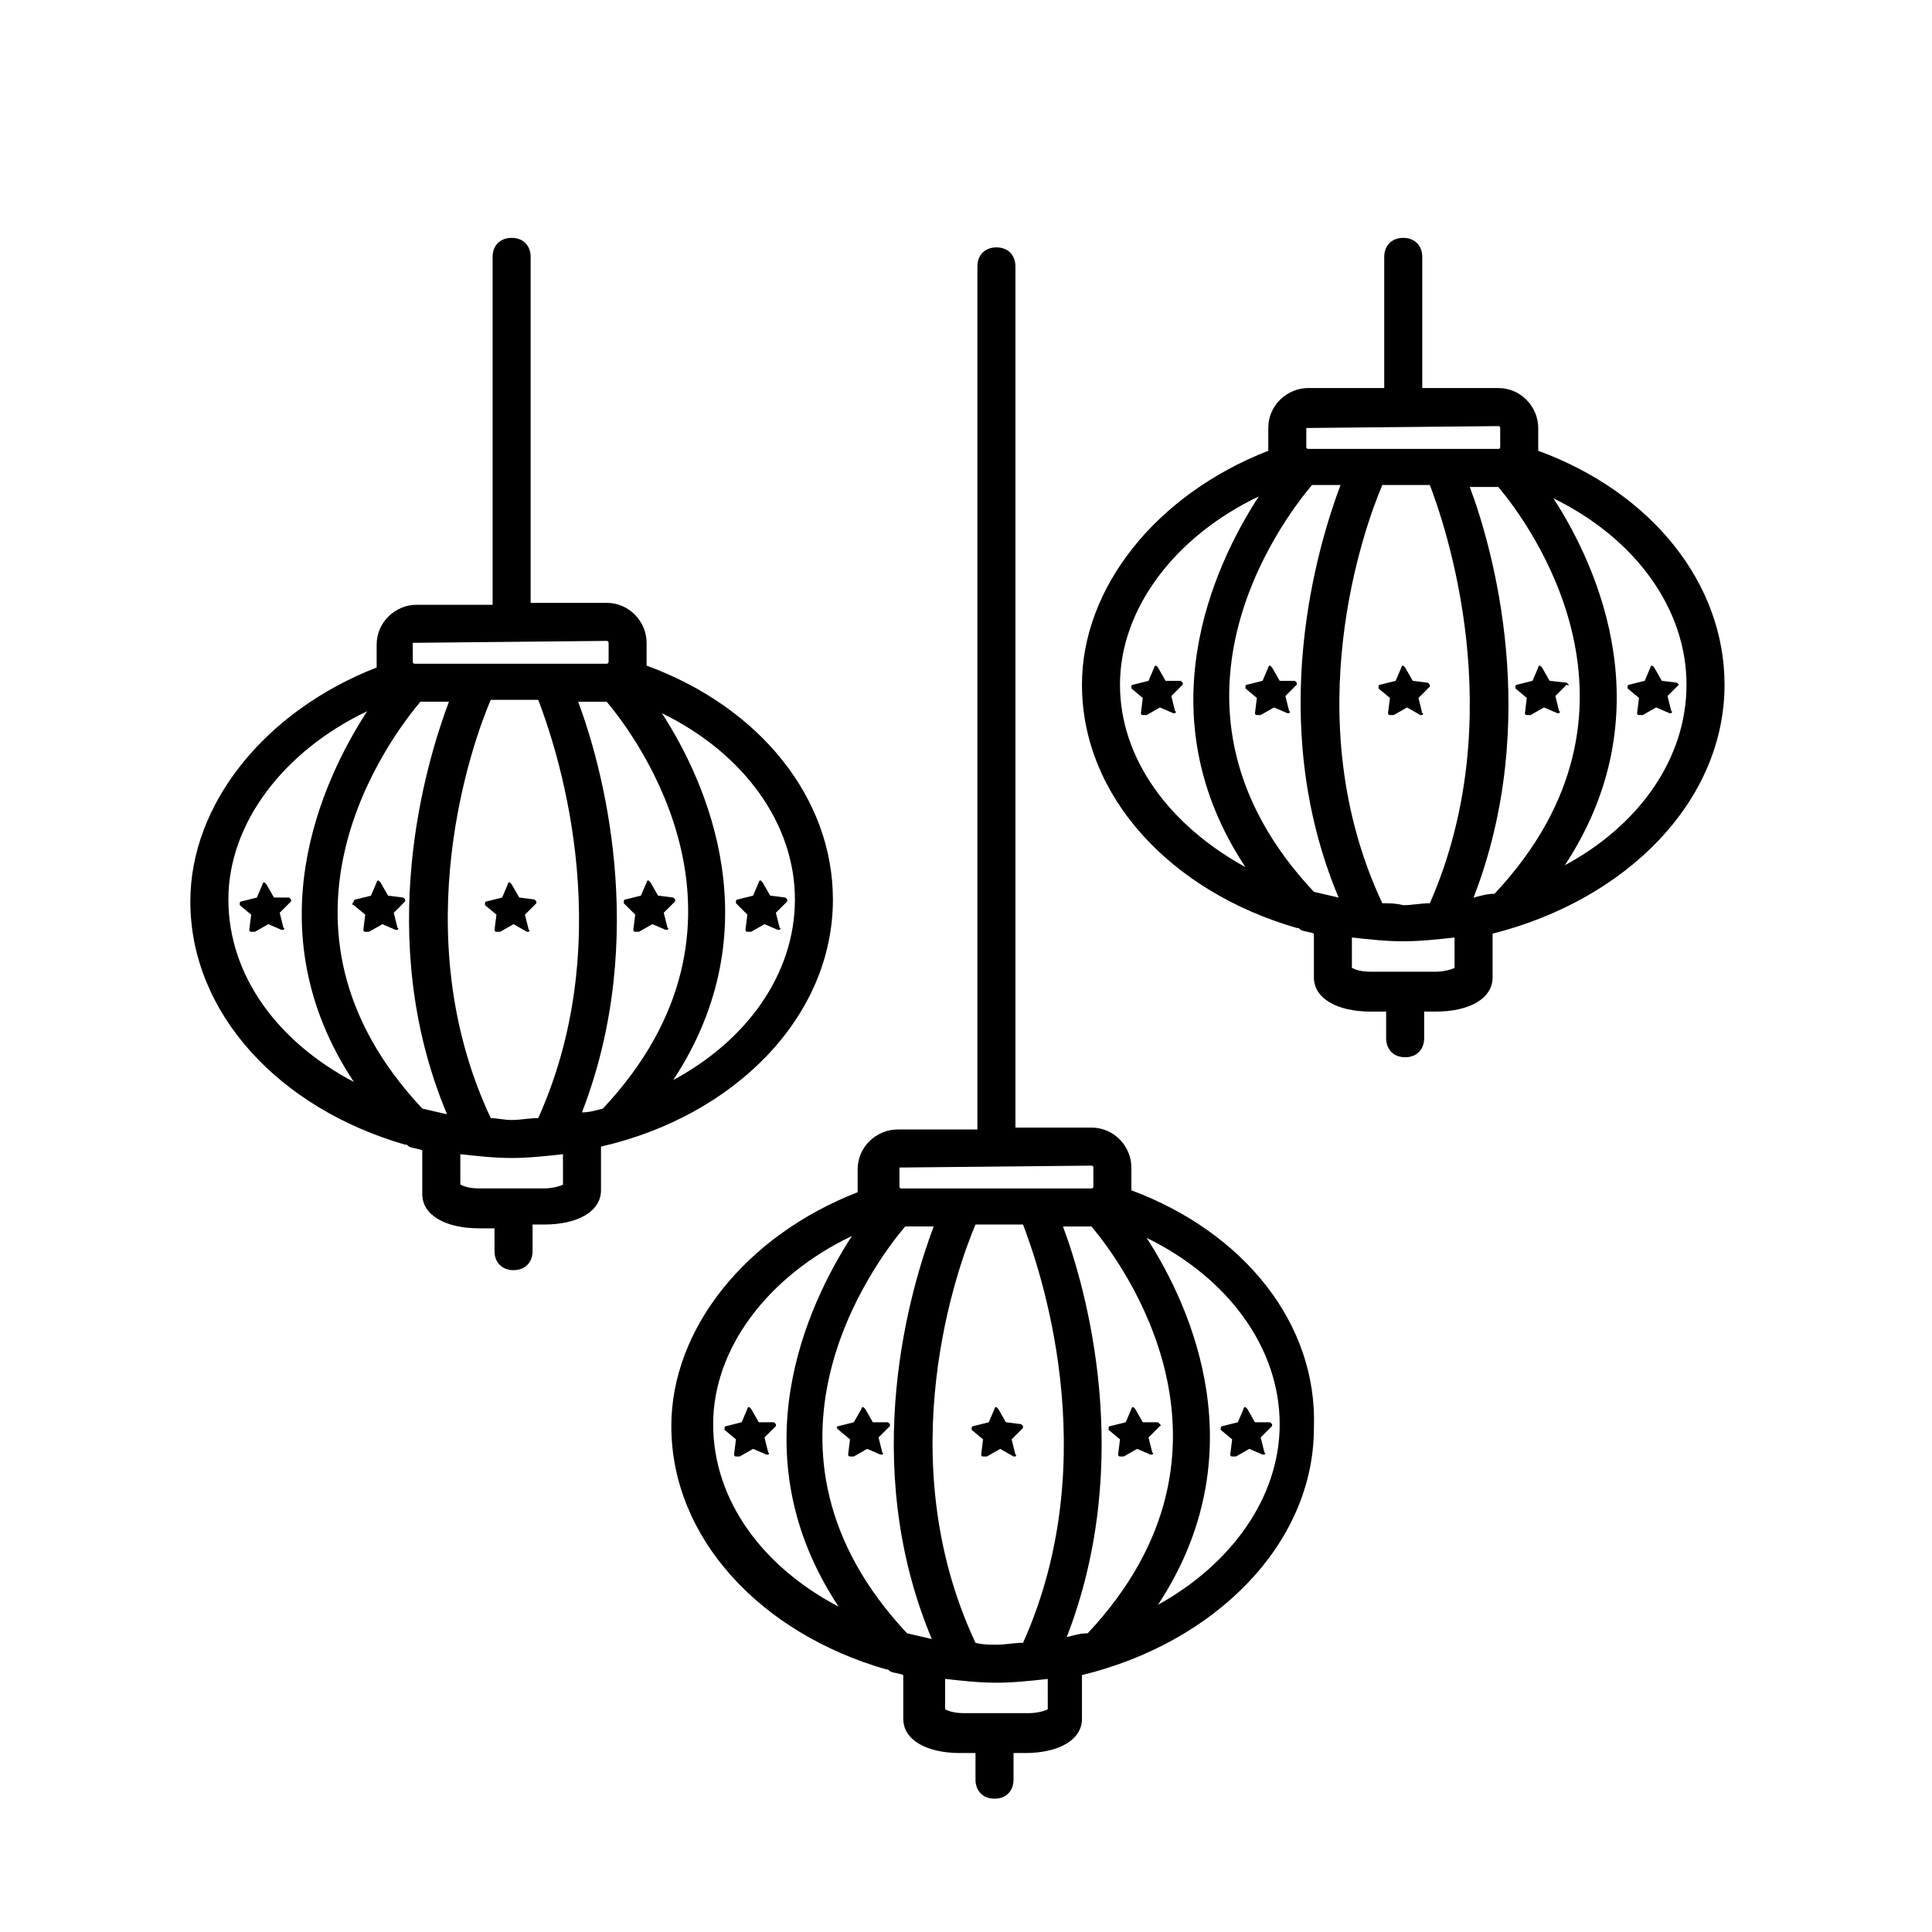 <?xml version="1.0" encoding="UTF-8"?>
<!-- Uploaded to: SVG Repo, www.svgrepo.com, Generator: SVG Repo Mixer Tools -->
<svg fill="#000000" width="800px" height="800px" version="1.1" viewBox="144 144 512 512" xmlns="http://www.w3.org/2000/svg">
 <g>
  <path d="m283.62 390.93h0.504s0.504-0.504 0-0.504l-1.008-4.031 3.023-3.023v-0.504l-0.504-0.504-4.031-0.504-2.016-3.527-0.504-0.504s-0.504 0-0.504 0.504l-1.512 3.527-4.031 1.008s-0.504 0-0.504 0.504v0.504l3.023 2.519-0.504 4.031s0 0.504 0.504 0.504h0.504 0.504l3.527-2.016z"/>
  <path d="m237.77 383.88 3.023 2.519-0.504 4.031s0 0.504 0.504 0.504h0.504 0.504l3.527-2.016 3.527 1.512h0.504s0.504-0.504 0-0.504l-1.008-4.031 3.023-3.023v-0.504l-0.504-0.504-4.031-0.504-2.016-3.527-0.504-0.504s-0.504 0-0.504 0.504l-1.512 3.527-4.031 1.008s-0.504 0-0.504 0.504c-0.504 0.504-0.504 1.008 0 1.008z"/>
  <path d="m312.34 386.39-0.504 4.031s0 0.504 0.504 0.504h0.504 0.504l3.527-2.016 3.527 1.512h0.504s0.504-0.504 0-0.504l-1.008-4.031 3.023-3.023v-0.504l-0.504-0.504-4.031-0.504-2.016-3.527-0.504-0.504s-0.504 0-0.504 0.504l-1.512 3.527-4.031 1.008s-0.504 0-0.504 0.504v0.504z"/>
  <path d="m342.06 386.39-0.504 4.031s0 0.504 0.504 0.504h0.504 0.504l3.527-2.016 3.527 1.512h0.504s0.504-0.504 0-0.504l-1.008-4.031 3.023-3.023v-0.504l-0.504-0.504-4.031-0.504-2.016-3.527-0.504-0.504s-0.504 0-0.504 0.504l-1.512 3.527-4.031 1.008s-0.504 0-0.504 0.504v0.504z"/>
  <path d="m216.61 381.86-2.016-3.527s-0.504-0.504-0.504-0.504-0.504 0-0.504 0.504l-1.512 3.527-4.031 1.008s-0.504 0-0.504 0.504v0.504l3.023 2.519-0.504 4.031s0 0.504 0.504 0.504h0.504 0.504l3.527-2.016 3.527 1.512h0.504s0.504-0.504 0-0.504l-1.008-4.031 3.023-3.023v-0.504l-0.504-0.504z"/>
  <path d="m364.73 382.36c0-26.703-19.145-50.883-49.375-61.969v-1.008-5.039c0-5.543-4.535-10.578-10.578-10.578h-20.152v-91.691c0-3.023-2.016-5.039-5.039-5.039-3.023 0-5.039 2.016-5.039 5.039v92.195h-20.152c-5.543 0-10.578 4.535-10.578 10.578v5.039 1.008c-29.727 11.586-49.375 36.273-49.375 61.969 0 29.727 23.68 54.914 56.93 64.488 0.504 0 0.504 0 1.008 0.504 1.008 0.504 2.519 0.504 3.527 1.008v11.586c0 5.543 6.047 9.07 15.113 9.07h4.031l0.004 6.047c0 3.023 2.016 5.039 5.039 5.039s5.039-2.016 5.039-5.039v-7.055h3.023c9.07 0 15.113-3.527 15.113-9.07v-11.586c35.266-8.059 61.461-34.258 61.461-65.496zm-109.32-52.395h7.559c-6.047 16.121-20.152 62.473-0.504 109.33-2.016-0.504-4.535-1.008-6.551-1.512-45.848-48.871-8.566-98.242-0.504-107.82zm18.641 110.34c-23.176-49.375-4.535-100.26 0-110.84h12.594c4.031 10.578 22.168 61.465 0 110.84-2.519 0-4.535 0.504-7.055 0.504-2.012 0-4.027-0.504-5.539-0.504zm30.73-110.34c8.062 9.574 44.84 58.945-1.008 107.82-2.016 0.504-3.527 1.008-5.543 1.008 18.137-46.855 5.039-92.699-1.008-108.82zm49.879 52.395c0 19.648-12.594 37.281-32.242 47.863 26.199-39.801 9.07-78.594-3.023-97.234 21.664 10.578 35.266 29.219 35.266 49.371zm-100.76-68.012v0l50.883-0.504s0.504 0 0.504 0.504v5.039s0 0.504-0.504 0.504h-50.883s-0.504 0-0.504-0.504v-5.039zm-49.375 68.012c0-20.152 14.609-39.297 36.777-49.879-12.09 18.641-30.23 57.938-3.527 98.242-20.148-10.574-33.25-28.211-33.25-48.363zm88.672 75.574c-1.008 0.504-3.023 1.008-5.039 1.008h-17.129c-2.519 0-4.031-0.504-5.039-1.008v-8.062c4.535 0.504 9.07 1.008 13.602 1.008 4.535 0 9.07-0.504 13.602-1.008z"/>
  <path d="m412.59 529.98h0.504s0.504-0.504 0-0.504l-1.008-4.031 3.023-3.023v-0.504s-0.504-0.504-0.504-0.504l-4.031-0.5-2.016-3.527s-0.504-0.504-0.504-0.504-0.504 0-0.504 0.504l-1.512 3.527-4.031 1.008s-0.504 0-0.504 0.504v0.504l3.023 2.519-0.504 4.031s0 0.504 0.504 0.504h0.504 0.504l3.527-2.016z"/>
  <path d="m366.24 522.93 3.023 2.519-0.504 4.031s0 0.504 0.504 0.504h0.504 0.504l3.527-2.016 3.527 1.512h0.504s0.504-0.504 0-0.504l-1.008-4.031 3.023-3.023v-0.504s-0.504-0.504-0.504-0.504h-4.031l-2.016-3.527s-0.504-0.504-0.504-0.504-0.504 0-0.504 0.504l-2.016 3.527-4.031 1.008s-0.504 0-0.504 0.504l0.504 0.504z"/>
  <path d="m451.39 521.42-0.504-0.504h-4.031l-2.016-3.527-0.504-0.504s-0.504 0-0.504 0.504l-1.508 3.527-4.031 1.008s-0.504 0-0.504 0.504v0.504l3.023 2.519-0.504 4.027s0 0.504 0.504 0.504h0.504 0.504l3.527-2.016 3.527 1.512h0.504s0.504-0.504 0-0.504l-1.008-4.031 3.023-3.023c-0.004 0.004 0.5 0.004-0.004-0.5z"/>
  <path d="m467.51 522.93 3.023 2.519-0.504 4.031s0 0.504 0.504 0.504h0.504 0.504l3.527-2.016 3.527 1.512h0.504s0.504-0.504 0-0.504l-1.008-4.031 3.023-3.023v-0.504s-0.504-0.504-0.504-0.504h-4.031l-2.016-3.527s-0.504-0.504-0.504-0.504-0.504 0-0.504 0.504l-1.512 3.527-4.031 1.008s-0.504 0-0.504 0.504v0.504z"/>
  <path d="m345.08 520.91-2.016-3.527s-0.504-0.504-0.504-0.504-0.504 0-0.504 0.504l-1.508 3.527-4.031 1.008s-0.504 0-0.504 0.504v0.504l3.023 2.519-0.504 4.031s0 0.504 0.504 0.504h0.504 0.504l3.527-2.016 3.527 1.512h0.504s0.504-0.504 0-0.504l-1.008-4.031 3.023-3.023v-0.504s-0.504-0.504-0.504-0.504z"/>
  <path d="m443.83 459.45v-1.008-5.039c0-5.543-4.535-10.578-10.578-10.578h-20.152v-1.008-227.22c0-3.023-2.016-5.039-5.039-5.039-3.023 0-5.039 2.016-5.039 5.039v227.72 1.008h-21.16c-5.543 0-10.578 4.535-10.578 10.578v5.039 1.008c-29.727 11.586-49.375 36.273-49.375 61.969 0 29.727 23.68 54.914 56.93 64.488 0.504 0 0.504 0 1.008 0.504 1.008 0.504 2.519 0.504 3.527 1.008v11.586c0 5.543 6.047 9.07 15.113 9.07h4.031v7.055c0 3.023 2.016 5.039 5.039 5.039 3.023 0 5.039-2.016 5.039-5.039v-7.055h3.023c9.07 0 15.113-3.527 15.113-9.07v-11.586c35.266-8.566 61.465-34.762 61.465-65.496 1.008-27.711-18.641-51.895-48.367-62.977zm-59.953 9.57h7.559c-6.047 16.121-20.152 62.473-0.504 109.33-2.016-0.504-4.535-1.008-6.551-1.512-45.844-48.871-8.562-98.242-0.504-107.82zm18.641 110.34c-23.176-49.375-4.535-100.26 0-110.84h12.598c4.031 10.578 22.168 61.465 0 110.84-2.519 0-4.535 0.504-7.055 0.504-2.016 0-3.527 0-5.543-0.504zm24.184-1.512c18.137-46.855 5.039-92.699-1.008-108.82h7.559c8.062 9.574 44.84 58.945-1.008 107.82-2.016 0-3.527 0.504-5.543 1.008zm-44.336-124.44v0l50.883-0.504s0.504 0 0.504 0.504v5.039s0 0.504-0.504 0.504h-50.379s-0.504 0-0.504-0.504zm-49.371 68.016c0-20.152 14.609-39.297 36.777-49.879-12.09 18.641-30.23 57.938-3.527 98.242-20.152-10.578-33.25-28.211-33.25-48.363zm88.672 75.57c-1.008 0.504-3.023 1.008-5.039 1.008h-17.129c-2.519 0-4.031-0.504-5.039-1.008v-8.062c4.535 0.504 9.07 1.008 13.602 1.008 4.535 0 9.07-0.504 13.602-1.008zm29.219-27.711c26.199-39.801 9.07-78.594-3.023-97.234 21.664 10.578 35.266 29.223 35.266 49.375 0.004 19.648-13.098 37.281-32.242 47.859z"/>
  <path d="m520.41 333.5h0.504s0.504-0.504 0-0.504l-1.008-4.031 3.023-3.023v-0.504l-0.504-0.504-4.031-0.504-2.016-3.527s-0.504-0.504-0.504-0.504-0.504 0-0.504 0.504l-1.512 3.527-4.031 1.008s-0.504 0-0.504 0.504v0.504l3.023 2.519-0.504 4.031s0 0.504 0.504 0.504h0.504 0.504l3.527-2.016z"/>
  <path d="m474.06 326.44 3.023 2.519-0.504 4.031s0 0.504 0.504 0.504h0.504 0.504l3.527-2.016 3.527 1.512h0.504s0.504-0.504 0-0.504l-1.008-4.031 3.023-3.023v-0.504s-0.504-0.504-0.504-0.504h-4.031l-2.016-3.527s-0.504-0.504-0.504-0.504-0.504 0-0.504 0.504l-1.512 3.527-4.031 1.008s-0.504 0-0.504 0.504v0.504z"/>
  <path d="m559.71 325.43-0.504-0.504-4.535-0.504-2.016-3.527s-0.504-0.504-0.504-0.504-0.504 0-0.504 0.504l-1.512 3.527-4.031 1.008s-0.504 0-0.504 0.504v0.504l3.023 2.519-0.504 4.031s0 0.504 0.504 0.504h0.504 0.504l3.527-2.016 3.527 1.512h0.504s0.504-0.504 0-0.504l-1.008-4.031 3.023-3.023c0.504 0.504 0.504 0 0.504 0z"/>
  <path d="m588.93 325.43-0.504-0.504-4.027-0.504-2.016-3.527s-0.504-0.504-0.504-0.504-0.504 0-0.504 0.504l-1.512 3.527-4.031 1.008s-0.504 0-0.504 0.504v0.504l3.023 2.519-0.504 4.031s0 0.504 0.504 0.504h0.504 0.504l3.527-2.016 3.527 1.512h0.504s0.504-0.504 0-0.504l-1.008-4.031 3.023-3.023c-0.004 0.504-0.004 0-0.004 0z"/>
  <path d="m452.9 324.43-2.016-3.527s-0.504-0.504-0.504-0.504-0.504 0-0.504 0.504l-1.512 3.527-4.031 1.008s-0.504 0-0.504 0.504v0.504l3.023 2.519-0.504 4.031s0 0.504 0.504 0.504h0.504 0.504l3.527-2.016 3.527 1.512h0.504s0.504-0.504 0-0.504l-1.008-4.031 3.023-3.023v-0.504s-0.504-0.504-0.504-0.504z"/>
  <path d="m601.02 325.43c0-26.703-19.145-50.883-49.375-61.969v-1.008-5.039c0-5.543-4.535-10.578-10.578-10.578h-20.152v-34.762c0-3.023-2.016-5.039-5.039-5.039s-5.039 2.016-5.039 5.039v34.762h-20.152c-5.543 0-10.578 4.535-10.578 10.578v5.039 1.008c-29.727 11.586-49.375 36.273-49.375 61.969 0 29.727 23.68 54.914 56.93 64.488 0.504 0 0.504 0 1.008 0.504 1.008 0.504 2.519 0.504 3.527 1.008v11.586c0 5.543 6.047 9.07 15.113 9.07h4.031v7.055c0 3.023 2.016 5.039 5.039 5.039 3.023 0 5.039-2.016 5.039-5.039v-7.055h3.023c9.07 0 15.113-3.527 15.113-9.07v-11.586c35.77-9.07 61.465-35.266 61.465-66zm-109.33-52.898h7.559c-6.047 16.121-20.152 62.473-0.504 109.33-2.016-0.504-4.535-1.008-6.551-1.512-45.848-48.871-8.562-98.246-0.504-107.82zm18.641 110.84c-23.176-49.375-4.535-100.26 0-110.84h12.594c4.031 10.578 21.664 61.465 0 110.84-2.519 0-4.535 0.504-7.055 0.504-2.012-0.504-3.523-0.504-5.539-0.504zm24.184-1.508c18.137-46.855 5.039-92.699-1.008-108.82h7.559c8.062 9.574 44.84 58.945-1.008 107.82-2.016 0-3.527 0.504-5.543 1.008zm-44.336-124.44v0l50.887-0.504s0.504 0 0.504 0.504v5.039s0 0.504-0.504 0.504l-50.383-0.004s-0.504 0-0.504-0.504zm-49.371 68.012c0-20.152 14.609-39.297 36.777-49.879-12.09 18.641-30.23 57.938-3.527 98.242-20.152-11.082-33.25-28.715-33.25-48.363zm88.668 75.07c-1.008 0.504-3.023 1.008-5.039 1.008h-17.129c-2.519 0-4.031-0.504-5.039-1.008v-8.062c4.535 0.504 9.07 1.008 13.602 1.008 4.535 0 9.07-0.504 13.602-1.008zm29.223-27.207c26.199-39.801 9.07-78.594-3.023-97.234 21.664 10.578 35.266 29.223 35.266 49.375 0 19.645-12.594 37.277-32.242 47.859z"/>
 </g>
</svg>